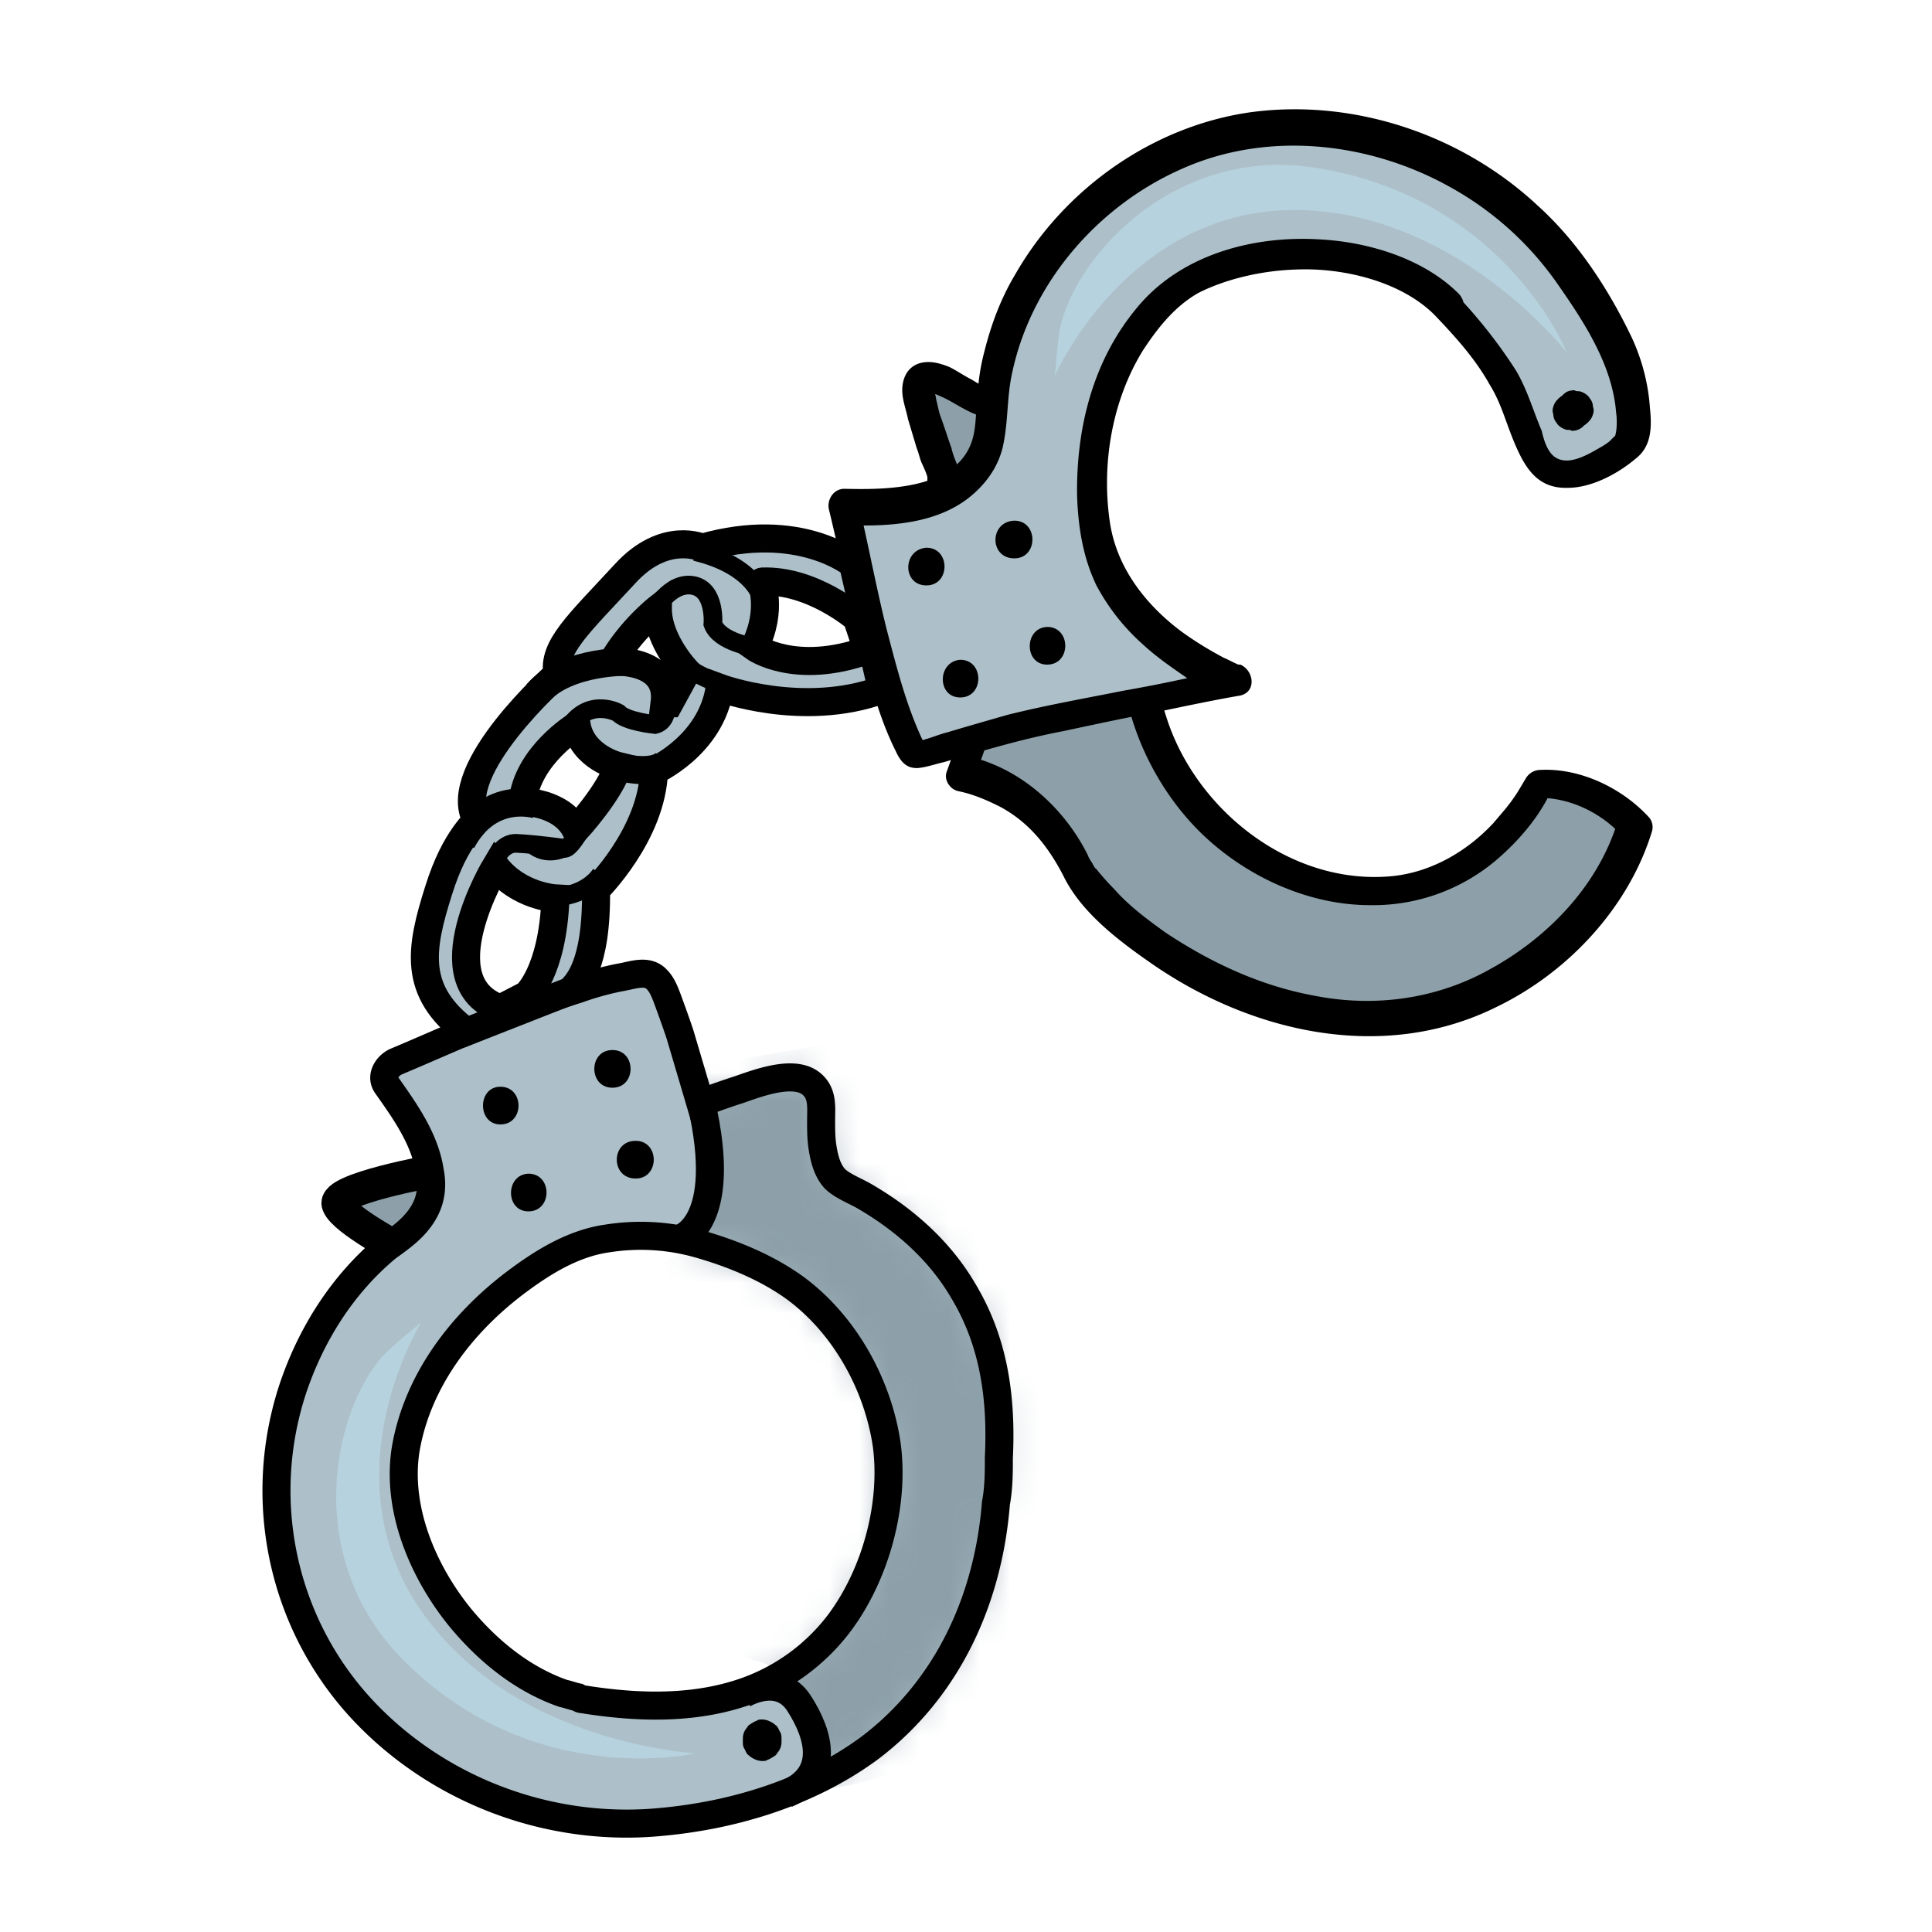 <svg xmlns="http://www.w3.org/2000/svg" xmlns:xlink="http://www.w3.org/1999/xlink" width="64" height="64" viewBox="0 0 64 64">
    <defs>
        <path id="prefix__a" d="M22.944 10.752c-.768-1.312-1.92-2.336-3.232-3.104-.32-.192-.768-.352-1.024-.608-.224-.256-.32-.576-.384-.928-.064-.352-.064-.64-.064-.992 0-.448.064-.896-.32-1.216-.576-.48-1.76-.032-2.4.192-.512.16-1.28.448-1.28.448l-.672-2.272c-.128-.384-.256-.736-.384-1.088-.096-.256-.192-.544-.384-.736-.32-.352-.832-.128-1.248-.064-.48.096-.928.224-1.376.384-1.024.32-2.016.704-3.008 1.12-1.024.416-2.016.864-3.008 1.28-.288.128-.512.48-.32.768.608.864 1.28 1.792 1.44 2.88.096.48.032.96-.224 1.376-.288.48-.736.8-1.184 1.12-1.472 1.216-2.528 2.88-3.136 4.704-1.248 3.808-.288 8 2.528 10.848 2.528 2.56 6.144 3.84 9.696 3.488 2.432-.224 4.928-.992 6.912-2.464 2.56-1.952 3.904-4.896 4.16-8.096.096-.512.096-1.024.096-1.504.096-1.984-.16-3.84-1.184-5.536zM18.848 21.76a6.672 6.672 0 01-3.104 2.272c-1.728.608-3.616.544-5.408.256-.064 0-.096-.032-.16-.064-.16-.032-.32-.096-.48-.128-1.376-.48-2.528-1.44-3.424-2.528C5.056 20.064 4.16 17.984 4.48 16c.384-2.24 1.824-4.128 3.584-5.472.928-.704 1.952-1.344 3.104-1.504a7.053 7.053 0 012.944.16c1.152.32 2.336.8 3.296 1.504 1.632 1.216 2.72 3.2 3.008 5.184.256 1.952-.352 4.256-1.568 5.888z"/>
    </defs>
    <g fill="none" fill-rule="evenodd">
        <g fill-rule="nonzero">
            <g>
                <path fill="#8DA0A9" d="M2.4 1.536L.832 5.888s2.624.48 3.744 2.976c1.152 2.496 10.848 9.568 17.472 1.024.64-.864 1.088-2.272 1.088-2.272s-1.44-1.504-3.2-1.408c0 0-2.4 5.12-7.904 3.072S6.624 1.76 6.624 1.76 2.656-.544 2.4 1.536z" transform="translate(8.96 3.52) translate(18.24) translate(3.84 16.32)"/>
                <path fill="#000" d="M1.888 1.376C1.376 2.816.832 4.288.32 5.728c-.096.256.096.576.384.64.48.096.928.288 1.376.512.96.512 1.6 1.312 2.112 2.304.576 1.184 1.792 2.112 2.848 2.848 3.328 2.336 7.744 3.36 11.52 1.472 2.368-1.152 4.352-3.296 5.12-5.792a.498.498 0 00-.128-.512C22.656 6.24 21.28 5.6 20 5.664a.564.564 0 00-.48.256l-.288.48c-.288.448-.48.64-.8 1.024-.896.96-2.08 1.632-3.36 1.76-3.36.32-6.528-2.208-7.488-5.312-.096-.288-.16-.576-.224-.864-.032-.128-.064-.256-.064-.416 0-.064-.032-.096-.032-.16.032.128 0-.032 0-.064-.032-.224-.032-.448-.032-.64a.564.564 0 00-.256-.48c-1.344-.672-4.704-2.24-5.088.128-.032.288.064.544.384.64.256.064.608-.096.64-.384.032-.224.064-.32.16-.416a.607.607 0 01.288-.096c.448-.032.864.096 1.312.224.576.192 1.152.48 1.696.768-.096-.16-.192-.32-.256-.48-.032 2.24 1.056 4.576 2.624 6.112 1.472 1.44 3.552 2.4 5.6 2.4A6.303 6.303 0 0018.72 8.48c.64-.576 1.28-1.344 1.632-2.144-.16.096-.32.192-.48.256 1.056-.032 2.112.48 2.816 1.248-.032-.192-.096-.352-.128-.512-.64 2.144-2.304 3.872-4.224 4.928-1.76.992-3.808 1.28-5.792.896-1.792-.32-3.456-1.088-4.992-2.112-.576-.416-1.184-.864-1.664-1.408a9.418 9.418 0 01-.576-.64c.064.096-.032-.064-.064-.064a.7.7 0 01-.096-.16c-.064-.096-.128-.192-.16-.288-.8-1.6-2.304-2.944-4.096-3.296.128.224.256.448.384.64.512-1.44 1.056-2.912 1.568-4.352.288-.416-.736-.704-.96-.096z" transform="translate(8.96 3.52) translate(18.24) translate(3.84 16.32)"/>
            </g>
            <g>
                <path fill="#8DA0A9" d="M2.976 1.536C2.304 1.44 1.792.896 1.152.768 1.024.736.928.736.832.8c-.192.128-.16.416-.128.608.224.864.48 1.728.832 2.56 0 0-.032.736.576.48" transform="translate(8.96 3.52) translate(18.24) translate(2.56 8.32)"/>
                <path fill="#000" d="M3.104.992C2.784.96 2.688.896 2.432.736 2.176.608 1.952.448 1.696.32 1.376.192 1.056.096.704.192.288.32.128.704.128 1.088c0 .32.128.64.192.96l.288.96c.064.16.096.32.16.48.032.064.224.48.192.512.032-.032 0-.128 0-.032s0 .192.032.288c.064.256.192.48.416.608.32.192.64.128.96 0 .256-.128.32-.48.192-.704a.502.502 0 00-.704-.192c.064-.032.064-.032 0 0h.032.064c.096.032.096.064.064.032.064.064.096.064.064.032.064.064.064.096.032.064-.032-.096.032.128 0 .032 0-.032 0-.064-.032-.096-.032-.096 0 .16 0 .032v-.096c0-.16-.096-.32-.16-.48-.064-.16-.128-.32-.16-.48-.128-.352-.224-.672-.352-1.024-.064-.16-.096-.352-.128-.48-.032-.096-.032-.192-.064-.288 0-.032 0-.064-.032-.096v-.032c0 .064 0 .064 0 0-.032.064.032.128.032.128.032 0 .16.064.16.064.48.192.96.608 1.536.704.288.032.544-.064.64-.384 0-.192-.128-.576-.448-.608z" transform="translate(8.96 3.52) translate(18.24) translate(2.56 8.32)"/>
            </g>
            <path fill="#ADC0C9" d="M20.768 6.592c1.088 1.12 1.824 2.144 2.304 3.136l.16.448c.352.864.576 1.696 1.024 1.888.448.192.928.128 1.376-.032.384-.16 1.12-.544 1.312-.928.192-.352.096-1.92-.288-2.752a18.644 18.644 0 00-1.76-3.04C22.432 1.856 17.856-.032 13.728.864c-4.128.896-7.648 4.608-8 8.832-.032.544-.032 1.152-.256 1.664-.64 1.664-2.88 1.888-4.672 1.824.544 2.336 1.184 6.144 2.336 8.224.352.096 2.816-.928 4.512-1.152l6.144-1.248s-4.064-1.568-4.608-4.992c-.224-1.408-.096-3.008.288-4.352.384-1.376 1.536-3.36 3.04-4.032 3.872-1.696 7.232-.096 8.256.96" transform="translate(8.96 3.52) translate(18.24)"/>
            <g fill="#000">
                <path d="M27.456 9.984a6.643 6.643 0 00-.608-2.336c-.768-1.6-1.792-3.168-3.104-4.352C21.248.96 17.696-.256 14.272.192 11.008.64 8.064 2.72 6.432 5.568c-.48.8-.8 1.664-1.024 2.56-.128.48-.192.928-.224 1.408-.064.512-.032 1.088-.192 1.568-.544 1.6-2.848 1.6-4.224 1.568-.352 0-.576.352-.512.672.448 1.824.768 3.648 1.28 5.44.256.864.512 1.728.928 2.56.16.352.352.608.768.576.288-.032.544-.128.832-.192 1.312-.384 2.592-.768 3.936-1.024 1.056-.224 2.08-.448 3.136-.64.928-.192 1.824-.384 2.752-.544.544-.128.448-.832 0-1.024h-.032-.032c-.16-.064-.32-.16-.48-.224-.48-.256-.96-.544-1.44-.896-1.184-.896-2.112-2.112-2.336-3.584-.288-1.92.064-4.032 1.088-5.696.48-.736 1.056-1.472 1.856-1.92.96-.48 2.144-.736 3.232-.768 1.536-.064 3.456.384 4.576 1.504.672.704 1.344 1.44 1.824 2.304.384.608.544 1.28.832 1.952.352.832.768 1.504 1.76 1.472.768 0 1.632-.448 2.24-.96.544-.416.544-1.056.48-1.696zm-1.152.928c0 .032-.032.032 0 0l-.192.192c-.16.128-.352.224-.512.32-.352.192-.864.448-1.248.224-.288-.16-.416-.608-.48-.896-.288-.672-.48-1.376-.864-2.016a16.706 16.706 0 00-1.728-2.24.654.654 0 00-.16-.288c-1.152-1.152-2.944-1.696-4.512-1.792-2.24-.16-4.736.48-6.208 2.336-1.408 1.728-1.952 3.936-1.92 6.144.032 1.024.192 2.048.64 2.976a7.032 7.032 0 001.536 1.952c.448.416.96.768 1.472 1.12a49.2 49.2 0 01-2.112.416c-1.28.256-2.56.48-3.84.8-.672.192-1.344.384-1.984.576-.256.064-.48.16-.704.224-.032 0-.064.032-.128.032-.544-1.152-.864-2.432-1.184-3.648-.288-1.152-.512-2.304-.768-3.456 1.216 0 2.496-.16 3.456-.896.576-.448.992-1.024 1.152-1.696.192-.832.128-1.664.32-2.496.64-2.976 2.848-5.504 5.6-6.72 2.848-1.28 6.208-.896 8.864.576a10.544 10.544 0 013.552 3.168c.896 1.28 1.856 2.72 1.984 4.32.032.224.032.576-.032.768zM13.888 18.56c0 .032 0 .032 0 0z" transform="translate(8.96 3.52) translate(18.24)"/>
            </g>
            <path fill="#000" d="M3.488 15.872c.8 0 .8-1.248 0-1.248-.8.064-.8 1.248 0 1.248zM6.4 14.976c.8 0 .8-1.248 0-1.248-.832.032-.832 1.248 0 1.248zM4.608 19.584c.8 0 .8-1.248 0-1.248-.768.064-.768 1.248 0 1.248zM24.64 9.504c-.032.032-.064.032-.064.064a.848.848 0 00-.192.16.516.516 0 00-.128.224.353.353 0 000 .256c0 .096.032.16.064.224.032.032.064.096.096.128.064.064.16.128.288.16.064 0 .128 0 .16.032a.54.54 0 00.32-.096c.032-.032.064-.032.064-.064a.848.848 0 00.192-.16.516.516 0 00.128-.224.353.353 0 000-.256c0-.096-.032-.16-.064-.224-.032-.032-.064-.096-.096-.128a.619.619 0 00-.288-.16c-.064 0-.128 0-.16-.032-.128 0-.256.032-.32.096zM7.488 18.496c.8 0 .8-1.248 0-1.248-.768.032-.768 1.248 0 1.248z" transform="translate(8.96 3.52) translate(18.24)"/>
            <g fill="#BCDCE9" opacity=".64">
                <path d="M17.024 6.24S13.792 2.08 8.96 1.568C2.72.896.064 7.008.064 7.008s.096-1.28.192-1.664C.832 2.944 4.128-.64 8.768.128c6.24 1.024 8.256 6.112 8.256 6.112z" transform="translate(8.96 3.52) translate(18.24) translate(7.68 1.92)"/>
            </g>
        </g>
        <g transform="translate(8.96 3.52) translate(0 28.48)">
            <path fill="#8DA0A9" fill-rule="nonzero" stroke="#000" stroke-width="1.084" d="M5.408 6.784s-3.392.608-3.168 1.12c.192.512 2.144 1.536 2.144 1.536"/>
            <path fill="#ADC0C9" fill-rule="nonzero" d="M22.944 10.752c-.768-1.312-1.92-2.336-3.232-3.104-.32-.192-.768-.352-1.024-.608-.224-.256-.32-.576-.384-.928-.064-.352-.064-.64-.064-.992 0-.448.064-.896-.32-1.216-.576-.48-1.76-.032-2.4.192-.512.16-1.28.448-1.28.448l-.672-2.272c-.128-.384-.256-.736-.384-1.088-.096-.256-.192-.544-.384-.736-.32-.352-.832-.128-1.248-.064-.48.096-.928.224-1.376.384-1.024.32-2.016.704-3.008 1.12-1.024.416-2.016.864-3.008 1.28-.288.128-.512.48-.32.768.608.864 1.28 1.792 1.44 2.88.096.48.032.96-.224 1.376-.288.48-.736.8-1.184 1.12-1.472 1.216-2.528 2.88-3.136 4.704-1.248 3.808-.288 8 2.528 10.848 2.528 2.56 6.144 3.84 9.696 3.488 2.432-.224 4.928-.992 6.912-2.464 2.56-1.952 3.904-4.896 4.16-8.096.096-.512.096-1.024.096-1.504.096-1.984-.16-3.84-1.184-5.536zM18.848 21.76a6.672 6.672 0 01-3.104 2.272c-1.728.608-3.616.544-5.408.256-.064 0-.096-.032-.16-.064-.16-.032-.32-.096-.48-.128-1.376-.48-2.528-1.44-3.424-2.528C5.056 20.064 4.16 17.984 4.48 16c.384-2.24 1.824-4.128 3.584-5.472.928-.704 1.952-1.344 3.104-1.504a7.053 7.053 0 012.944.16c1.152.32 2.336.8 3.296 1.504 1.632 1.216 2.72 3.2 3.008 5.184.256 1.952-.352 4.256-1.568 5.888z"/>
            <mask id="prefix__b" fill="#fff">
                <use xlink:href="#prefix__a"/>
            </mask>
            <path fill="#8DA0A9" fill-rule="nonzero" d="M13.92 3.424s1.984 4.864-.864 6.4l2.656 13.12s3.04.16 1.856 4.384c0 0 7.232.064 8.32-7.328s-3.008-18.08-6.4-17.568c-3.392.512-5.568.992-5.568.992z" mask="url(#prefix__b)"/>
            <path stroke="#000" stroke-width=".929" d="M22.944 10.752c-.768-1.312-1.92-2.336-3.232-3.104-.32-.192-.768-.352-1.024-.608-.224-.256-.32-.576-.384-.928-.064-.352-.064-.64-.064-.992 0-.448.064-.896-.32-1.216-.576-.48-1.76-.032-2.4.192-.512.16-1.28.448-1.28.448l-.672-2.272c-.128-.384-.256-.736-.384-1.088-.096-.256-.192-.544-.384-.736-.32-.352-.832-.128-1.248-.064-.48.096-.928.224-1.376.384-1.024.32-2.016.704-3.008 1.12-1.024.416-2.016.864-3.008 1.28-.288.128-.512.48-.32.768.608.864 1.28 1.792 1.44 2.88.096.48.032.96-.224 1.376-.288.48-.736.8-1.184 1.12-1.472 1.216-2.528 2.88-3.136 4.704-1.248 3.808-.288 8 2.528 10.848 2.528 2.56 6.144 3.84 9.696 3.488 2.432-.224 4.928-.992 6.912-2.464 2.56-1.952 3.904-4.896 4.16-8.096.096-.512.096-1.024.096-1.504.096-1.984-.16-3.84-1.184-5.536zM18.848 21.76a6.672 6.672 0 01-3.104 2.272c-1.728.608-3.616.544-5.408.256-.064 0-.096-.032-.16-.064-.16-.032-.32-.096-.48-.128-1.376-.48-2.528-1.44-3.424-2.528C5.056 20.064 4.16 17.984 4.48 16c.384-2.24 1.824-4.128 3.584-5.472.928-.704 1.952-1.344 3.104-1.504a7.053 7.053 0 012.944.16c1.152.32 2.336.8 3.296 1.504 1.632 1.216 2.72 3.2 3.008 5.184.256 1.952-.352 4.256-1.568 5.888z"/>
            <path fill="#000" fill-rule="nonzero" d="M7.616 5.248c.8 0 .8-1.248 0-1.248-.768 0-.768 1.248 0 1.248zM11.328 4.032c.8 0 .8-1.248 0-1.248s-.8 1.248 0 1.248zM8.544 8.128c.8 0 .8-1.248 0-1.248-.768.032-.768 1.248 0 1.248zM12.096 7.04c.8 0 .8-1.248 0-1.248-.832 0-.832 1.248 0 1.248zM16.928 25.696V25.6c0-.096 0-.16-.064-.256-.032-.064-.064-.16-.128-.192-.064-.064-.128-.096-.192-.128a.603.603 0 00-.256-.064c-.064 0-.128 0-.16.032-.096.032-.192.096-.288.16-.032.032-.064.096-.096.128a.54.54 0 00-.096.32v.096c0 .096 0 .16.064.256.032.064.064.16.128.192a.67.67 0 00.192.128c.064.032.16.064.256.064.064 0 .128 0 .16-.032.096-.032.192-.096.288-.16.032-.032.064-.096.096-.128a.54.54 0 00.096-.32z"/>
            <g fill="#BCDCE9" fill-rule="nonzero" opacity=".64">
                <path d="M12.16 14.56s-5.248-.256-8.448-3.904C-.448 5.952 3.072.288 3.072.288s-.992.8-1.28 1.12C.16 3.264-.864 8 2.4 11.392c4.352 4.448 9.76 3.168 9.76 3.168z" transform="translate(1.92 11.52)"/>
            </g>
            <path stroke="#000" stroke-width=".929" d="M13.568 9.024s1.632-.448.704-4.48M15.648 24.128s1.184-.736 1.856.288c.704 1.088 1.024 2.4-.416 3.008"/>
        </g>
        <g stroke="#000">
            <path fill="#ADC0C9" fill-rule="nonzero" stroke-width=".929" d="M14.496 1.088S12.736-.384 9.504.544c0 0-1.248-.576-2.56.864-1.568 1.696-2.4 2.432-2.24 3.328 0 0-3.584 3.168-2.688 4.8.064.096-.672.512-1.248 2.368-.608 1.92-.864 3.328.928 4.672l3.424-1.344c.224-.224.896-.8.864-3.36 0 0 1.856-1.824 1.92-3.936 0 0 1.888-.832 2.176-2.752 0 0 2.752 1.024 5.376.064l-.96-4.16zM3.68 15.36l-.864.448c-2.464-.864-.16-4.704-.16-4.704.768.992 1.984 1.056 1.984 1.056-.096 2.464-.96 3.2-.96 3.2zm1.632-5.472c-.48-.928-1.76-.928-1.76-.928.16-1.536 1.792-2.528 1.792-2.528.192 1.056 1.376 1.344 1.376 1.344-.288.896-1.408 2.112-1.408 2.112zm3.104-4.192h-.16C8.448 4.192 6.528 4.32 6.528 4.32c.608-1.056 1.504-1.76 1.504-1.76 0 1.088.96 2.08.96 2.08l-.576 1.056zm2.816-1.856c.64-1.28.192-2.176.256-2.176 1.664-.064 3.136 1.216 3.136 1.216l.352 1.056c-2.4.864-3.744-.096-3.744-.096z" transform="translate(8.96 3.52) translate(4.8 14.08)"/>
            <path stroke-width=".619" d="M11.232 3.84s-1.152-.16-1.376-.768c0 0 .096-1.152-.672-1.28-.768-.128-1.312.896-1.312.896M11.52 2.528c.064-.256-.256-1.376-2.24-1.856M8.288 5.536s.16.736-.352.864c0 0-.96-.096-1.216-.384 0 0-1.088-.608-1.76.704" transform="translate(8.96 3.52) translate(4.8 14.08)"/>
            <path stroke-width=".929" d="M7.2 4.32s-2.176-.096-3.168 1.056" transform="translate(8.96 3.52) translate(4.8 14.08)"/>
            <path fill="#ADC0C9" fill-rule="nonzero" stroke-width=".929" d="M6.464 7.712s1.216.448 1.792 0" transform="translate(8.96 3.52) translate(4.8 14.08)"/>
            <path stroke-width=".619" d="M8.736 4.32s.672.576 1.792.864M2.432 11.616c-.032-.064.192-1.28.896-1.28.672.032 1.568.16 1.568.16.128.064.352-.192.704-.832" transform="translate(8.96 3.52) translate(4.8 14.08)"/>
            <path stroke-width=".929" d="M4.032 9.056s-1.568-.512-2.496 1.216" transform="translate(8.96 3.52) translate(4.8 14.08)"/>
            <path stroke-width=".619" d="M4.384 12.128s1.184.064 1.76-.768M4.896 10.496s-.544.288-1.024-.128" transform="translate(8.96 3.52) translate(4.8 14.08)"/>
        </g>
    </g>
</svg>
